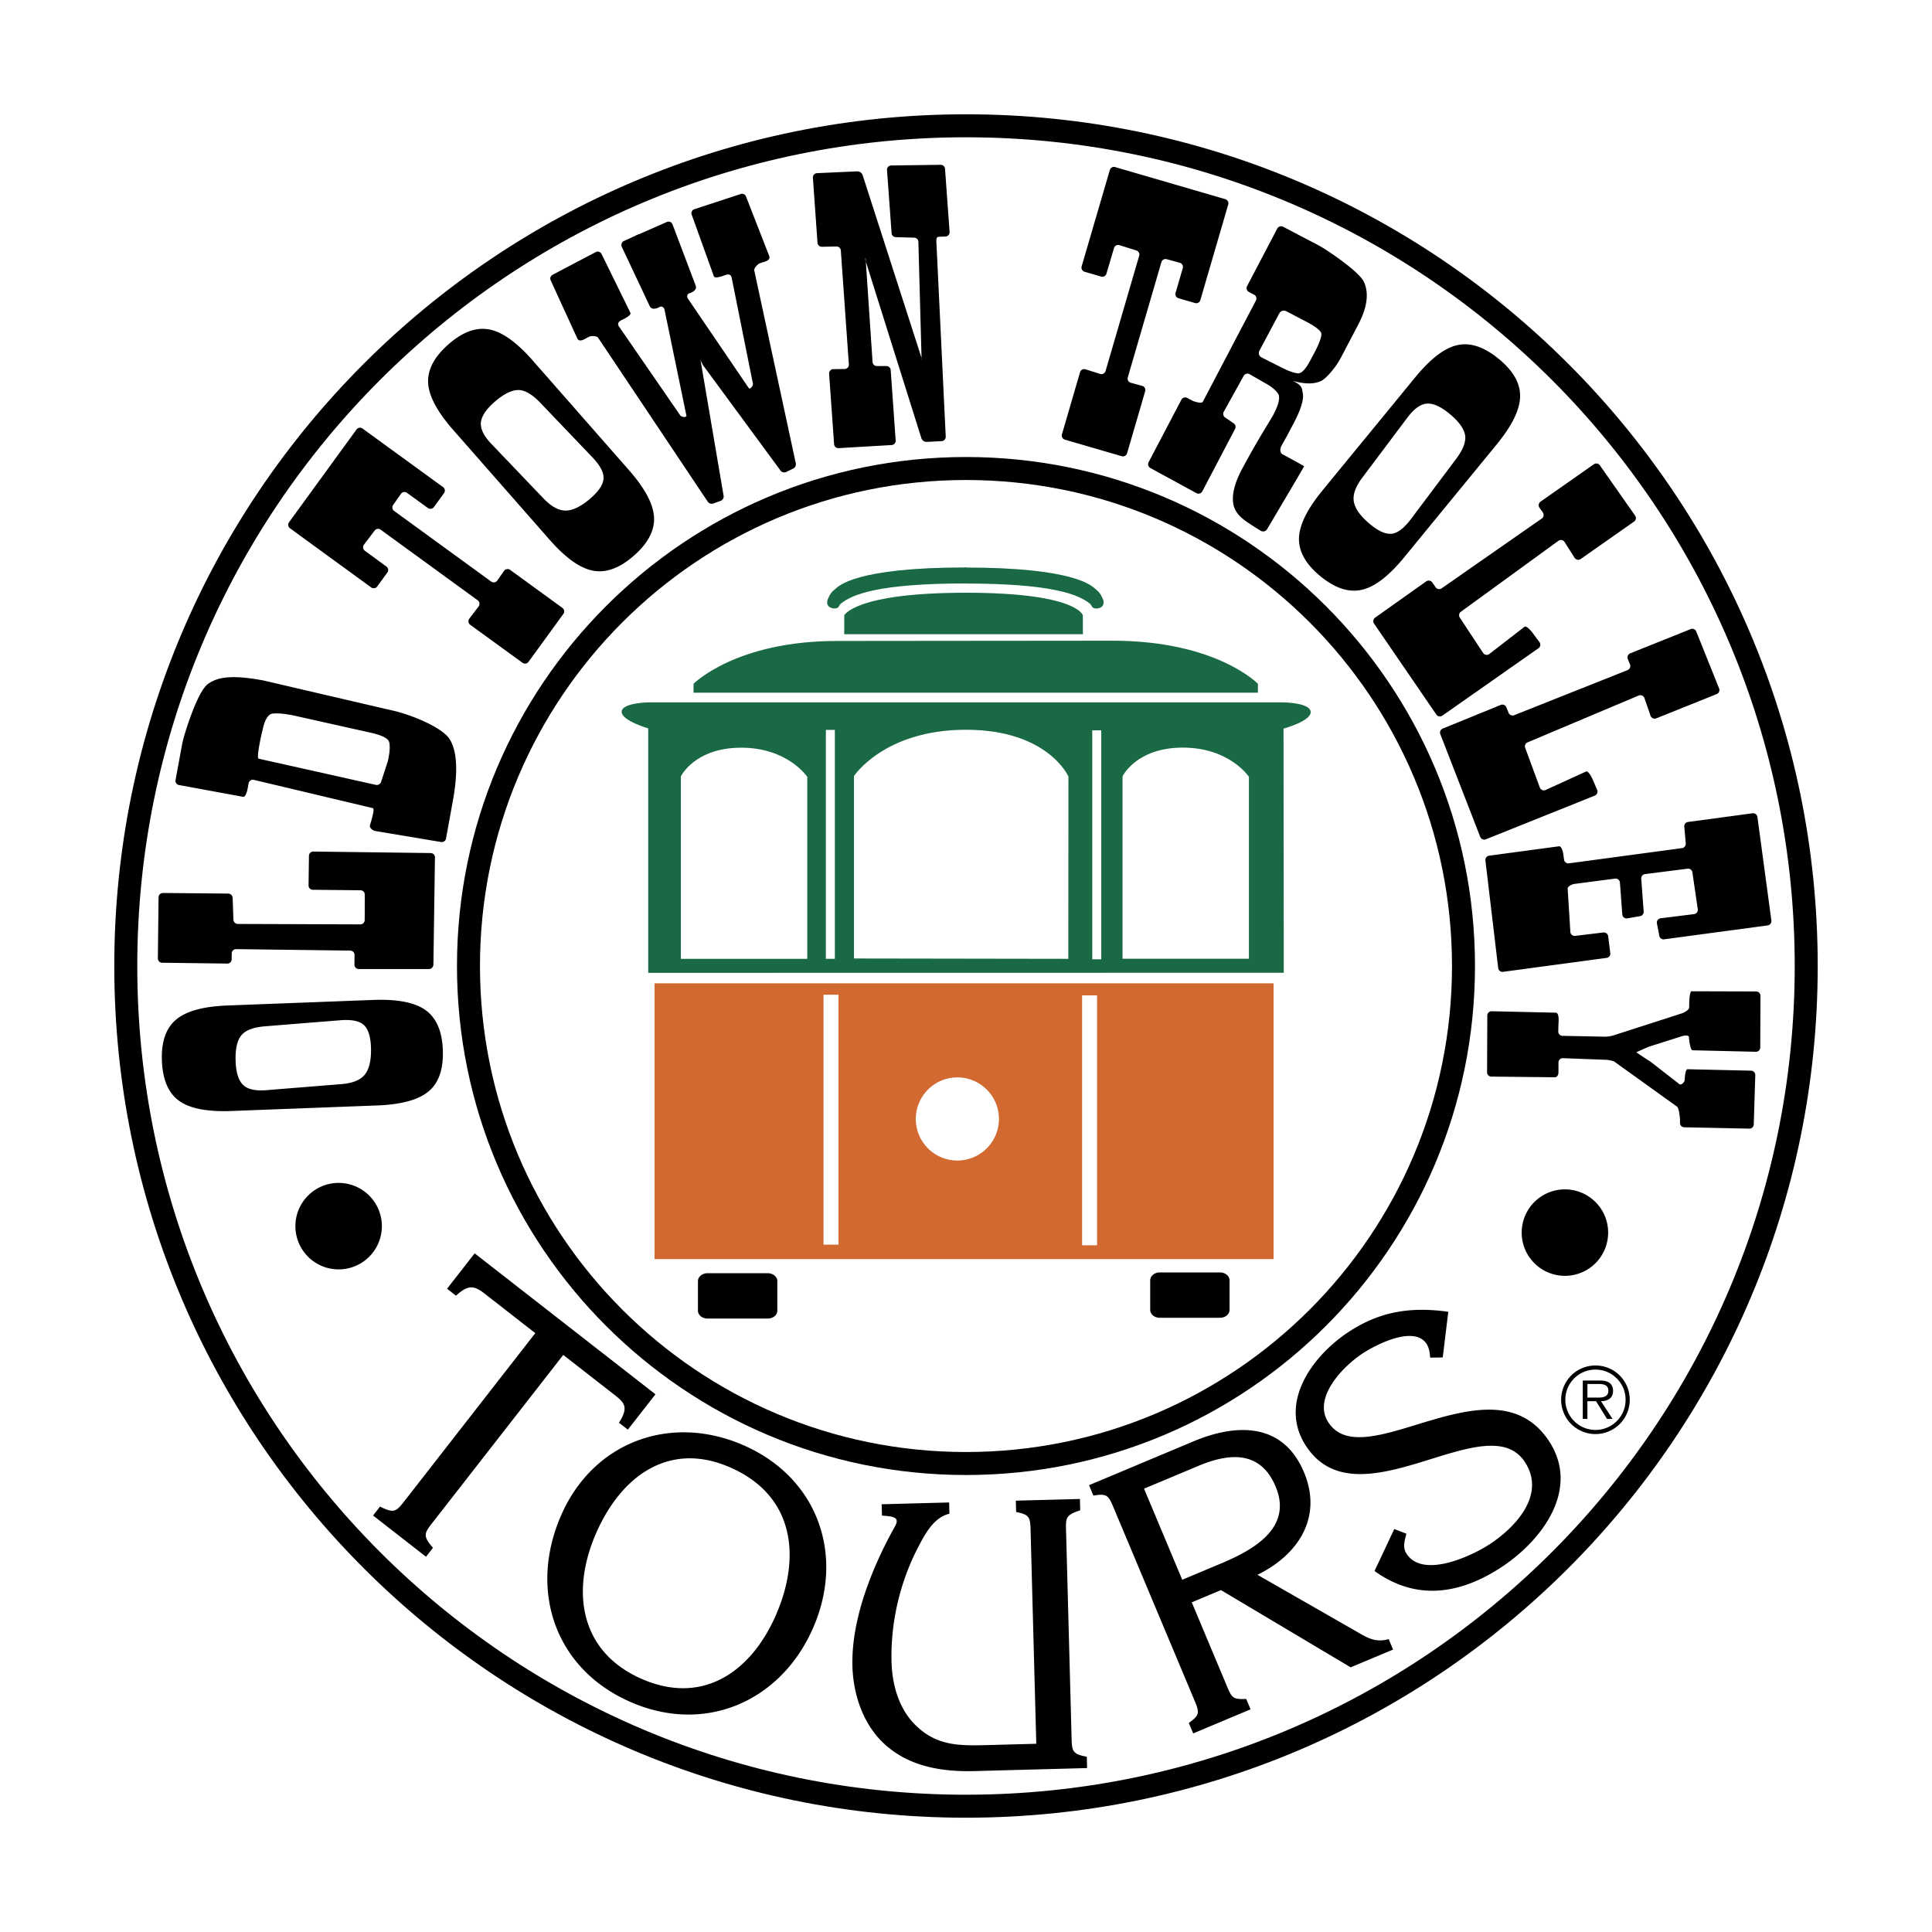 <svg xmlns="http://www.w3.org/2000/svg" width="2500" height="2500" viewBox="0 0 192.756 192.756"><path fill-rule="evenodd" clip-rule="evenodd" fill="#fff" d="M0 0h192.756v192.756H0V0z"/><path d="M96.376 180.206c-46.296 0-83.827-37.531-83.827-83.827S50.08 12.55 96.376 12.55c46.297 0 83.831 37.533 83.831 83.829s-37.533 83.827-83.831 83.827" fill="none" stroke="#000" stroke-width="2.294" stroke-miterlimit="2.613"/><path d="M64.673 97.061l63.409-.01-.025-24.355s2.768-.752 2.711-1.672c-.053-.92-2.711-.948-2.711-.948H64.673s-2.648.044-2.648.941c0 .895 2.648 1.651 2.648 1.651v24.393z" fill-rule="evenodd" clip-rule="evenodd" fill="#186944"/><path fill-rule="evenodd" clip-rule="evenodd" fill="#d16931" d="M65.305 125.62h61.759V98.107H65.305v27.513z"/><path d="M96.376 146.015c-27.411 0-49.636-22.225-49.636-49.636 0-27.413 22.225-49.636 49.636-49.636 27.415 0 49.637 22.223 49.637 49.636.001 27.411-22.222 49.636-49.637 49.636" fill="none" stroke="#000" stroke-width="2.294" stroke-miterlimit="2.613"/><path d="M95.517 115.786a4.147 4.147 0 1 0 0-8.294 4.147 4.147 0 0 0 0 8.294z" fill-rule="evenodd" clip-rule="evenodd" fill="#fff"/><path d="M82.908 99.245v24.934m25.801-24.87v24.933" fill="none" stroke="#fff" stroke-width="1.493" stroke-miterlimit="2.613"/><path d="M33.72 126.647a4.314 4.314 0 1 0-.001-8.627 4.314 4.314 0 0 0 .001 8.627zM156.133 127.29a4.311 4.311 0 0 0 4.312-4.312 4.313 4.313 0 1 0-4.312 4.312z" fill-rule="evenodd" clip-rule="evenodd"/><path d="M80.543 95.662V77.508s-1.934-2.911-6.592-2.911c-4.658 0-6.021 2.866-6.021 2.866v18.198h12.613v.001zM124.605 95.654V77.499s-1.932-2.911-6.592-2.911c-4.656 0-6.018 2.867-6.018 2.867v18.199h12.61zM106.586 95.662l.01-18.198s-2.051-4.656-10.219-4.656-11.176 4.622-11.176 4.622v18.198l21.385.034z" fill-rule="evenodd" clip-rule="evenodd" fill="#fff"/><path d="M82.845 72.821v22.84m26.579-22.794V95.71" fill="none" stroke="#fff" stroke-width=".897" stroke-miterlimit="2.613"/><path d="M69.196 69.107h56.306v-.885s-4.141-4.299-14.5-4.299c-10.357 0-17.391.026-27.495.026s-14.312 4.273-14.312 4.273v.885h.001zM84.232 63.277h23.807v-1.881s-.539-2.258-11.663-2.258c-11.122 0-12.145 2.258-12.145 2.258v1.881h.001z" fill-rule="evenodd" clip-rule="evenodd" fill="#186944"/><path d="M96.376 56.614c-11.122 0-12.705 1.881-13.043 2.15-.341.267-.537.522-.767 1.073-.216.776.525.915.806.86.284-.053.255-.107.471-.43 1.14-.966 3.816-2.056 12.533-2.056v-1.597z" fill-rule="evenodd" clip-rule="evenodd" fill="#186944"/><path d="M96.258 56.621c11.123 0 12.705 1.881 13.044 2.149.342.27.539.525.766 1.075.219.775-.523.913-.807.859-.281-.053-.254-.107-.469-.43-1.143-.966-3.818-2.055-12.535-2.055v-1.598h.001z" fill-rule="evenodd" clip-rule="evenodd" fill="#186944"/><path d="M36.335 102.297c.434.43.659 1.208.68 2.332.021 1.183-.186 2.044-.622 2.588-.437.543-1.217.856-2.349.947l-7.472.602c-1.128.091-1.919-.098-2.364-.569-.449-.474-.683-1.298-.704-2.48-.021-1.126.174-1.938.585-2.434.411-.5 1.198-.795 2.369-.891l7.472-.601c1.169-.094 1.971.074 2.405.506zm-13.649-1.979c-2.423.093-4.135.567-5.135 1.424-1.003.856-1.47 2.216-1.398 4.076.072 1.886.637 3.219 1.695 3.997s2.803 1.12 5.237 1.029l14.559-.554c2.422-.093 4.137-.565 5.14-1.423 1.005-.857 1.47-2.228 1.397-4.114-.069-1.859-.639-3.182-1.705-3.96-1.066-.777-2.811-1.119-5.232-1.029l-14.558.554zM43.241 96.246a.44.44 0 0 1-.435.433h-7.019a.426.426 0 0 1-.425-.433l.01-.968a.435.435 0 0 0-.428-.437l-11.389-.146a.431.431 0 0 0-.435.425l-.01.593a.427.427 0 0 1-.434.423l-6.501-.083a.431.431 0 0 1-.425-.435l.07-6.099a.437.437 0 0 1 .437-.426l6.508.059a.456.456 0 0 1 .446.434l.077 2.165a.452.452 0 0 0 .446.432l12.219.042c.235 0 .43-.193.433-.427l.009-2.542a.433.433 0 0 0-.427-.434l-4.759-.048a.43.43 0 0 1-.425-.433l.04-2.957a.43.43 0 0 1 .434-.425l11.713.15c.237.003.427.2.424.435l-.154 10.702zM52.73 66.032a.434.434 0 0 1-.602.093l-5.216-3.793a.433.433 0 0 1-.095-.601l.941-1.236a.432.432 0 0 0-.095-.602l-9.688-7.049a.434.434 0 0 0-.6.095l-1.068 1.41a.435.435 0 0 0 .096.602l2.148 1.57a.433.433 0 0 1 .096.601l-1.013 1.39a.431.431 0 0 1-.6.096l-8.101-5.902a.43.43 0 0 1-.096-.6l6.733-9.255a.431.431 0 0 1 .602-.096l8.034 5.844c.19.139.235.408.096.601l-1.013 1.389a.428.428 0 0 1-.599.095l-2.082-1.512a.432.432 0 0 0-.601.093l-.779 1.108a.433.433 0 0 0 .093.602l9.688 7.049c.192.14.462.096.601-.095l.684-.979a.435.435 0 0 1 .601-.094l5.217 3.795a.43.43 0 0 1 .095.601l-3.477 4.78zM83.675 44.71a.43.43 0 0 1-.458-.399l-.495-7.021a.43.43 0 0 1 .399-.46l1.17-.014a.433.433 0 0 0 .4-.46l-.801-11.365a.432.432 0 0 0-.458-.399l-1.41.028a.431.431 0 0 1-.46-.397l-.458-6.488a.431.431 0 0 1 .4-.458l4.02-.181a.551.551 0 0 1 .544.383l5.875 18.232c.065.228.017.235 0 0l-.317-11.601a.433.433 0 0 0-.461-.399l-1.753-.049a.43.43 0 0 1-.457-.399l-.458-6.296a.43.43 0 0 1 .399-.458l4.929-.065a.432.432 0 0 1 .46.399l.456 6.294a.43.43 0 0 1-.398.46l-.711.029c-.236.017-.223.372-.204.609l.927 19.319a.43.43 0 0 1-.399.458l-1.491.076a.549.549 0 0 1-.543-.383l-5.554-17.659c-.065-.227-.016-.429 0-.194l.688 10.268a.433.433 0 0 0 .46.4l.892.002a.43.43 0 0 1 .458.399l.495 7.021a.43.43 0 0 1-.398.459l-5.288.309zM129.652 37.229c-.32.096-1.205-.283-1.205-.283-.26-.103-2.393-1.191-2.617-1.308-.225-.118-.303-.414-.172-.658l1.98-3.72a.517.517 0 0 1 .689-.211l2.102 1.098c.656.339 1.305.792 1.391 1.087.086.293-.258 1.078-.258 1.078a13.73 13.73 0 0 1-.438.906l-.4.752c-.396.746-.753 1.167-1.072 1.259zm-1.67 8.109c-.154-.082-.236-.228-.242-.437-.004-.208.115-.425.115-.425.111-.207.301-.545.418-.75 0 0 .105-.183.215-.395l.584-1.107c.711-1.356 1.018-2.344.914-2.955-.102-.61-.072-.792-.977-1.268 1.131.323 2.041.334 2.736.038.691-.299 1.613-1.652 1.613-1.652.133-.195.332-.525.441-.736l1.707-3.257c.896-1.704 1.09-3.121.584-4.248-.508-1.125-3.934-3.312-3.934-3.312-.199-.127-.533-.32-.742-.429l-3.4-1.784a.427.427 0 0 0-.58.182l-3.014 5.744a.43.43 0 0 0 .182.581l.523.273c.207.109.289.37.18.581l-5.299 10.101c-.109.209-.826.002-1.037-.107l-.521-.276a.435.435 0 0 0-.582.181l-3.27 6.234a.433.433 0 0 0 .182.581l4.596 2.509a.433.433 0 0 0 .58-.182l3.271-6.234a.434.434 0 0 0-.182-.581l-.773-.532a.43.43 0 0 1-.182-.581l1.99-3.588a.433.433 0 0 1 .582-.181l1.604.921c.533.28 1.285.853 1.342 1.268.057.414-.121 1.018-.537 1.81-.246.469-1.039 1.717-1.686 2.843a81.897 81.897 0 0 0-1.49 2.675c-.68 1.296-.969 2.386-.869 3.271.102.885.646 1.47 1.479 2.025.992.661 1.314.831 1.314.831a.457.457 0 0 0 .6-.17s3.639-6.139 3.693-6.273c.015-.035-1.917-1.078-2.128-1.189zM137.092 62.221a.432.432 0 0 1 .105-.6l5.1-3.618a.434.434 0 0 1 .6.104l.338.486a.435.435 0 0 0 .6.104l9.99-6.963a.429.429 0 0 0 .105-.599l-.34-.483a.433.433 0 0 1 .105-.599l5.324-3.732a.43.43 0 0 1 .598.105l3.518 5.016a.431.431 0 0 1-.104.597l-5.326 3.735a.432.432 0 0 1-.598-.106l-1.021-1.61a.427.427 0 0 0-.596-.106l-9.732 7.079a.432.432 0 0 0-.105.597l2.322 3.526a.435.435 0 0 0 .6.105l3.529-2.727c.191-.137.689.445.824.638l.672.904a.429.429 0 0 1-.105.599l-9.59 6.726a.434.434 0 0 1-.6-.104l-6.213-9.074zM148.201 85.857a.433.433 0 0 1 .367-.485l6.977-.938c.234-.03.389.513.42.748l.08.585a.43.43 0 0 0 .482.369l11.289-1.519a.437.437 0 0 0 .371-.485l-.143-1.64a.428.428 0 0 1 .367-.483l6.445-.869a.431.431 0 0 1 .482.37l1.393 10.331a.437.437 0 0 1-.369.486l-10.334 1.389a.43.43 0 0 1-.482-.37l-.24-1.243a.433.433 0 0 1 .367-.485l3.346-.416c.232-.03.4-.249.369-.483l-.537-3.682a.43.43 0 0 0-.484-.366l-4.252.538a.432.432 0 0 0-.367.483l.24 3.229a.435.435 0 0 1-.369.485l-1.277.221a.431.431 0 0 1-.484-.369l-.24-3.229a.43.43 0 0 0-.484-.369l-4.055.529c-.234.03-.701.249-.672.483l.27 4.331c.033.233.25.4.486.368l2.803-.337a.432.432 0 0 1 .482.37l.211 1.682a.431.431 0 0 1-.367.483l-10.334 1.391a.432.432 0 0 1-.482-.369l-1.275-10.734zM148.389 101.312a.43.43 0 0 1 .439-.421l6.371.145c.42-.035.287 1.045.283 1.282l-.012.59a.429.429 0 0 0 .42.438l4.227.084c.238.004.615-.049.84-.123l6.842-2.204c.225-.074.721-.337.725-.574l.006-.221c.004-.236.016-1.413.25-1.409l6.443.019a.433.433 0 0 1 .42.439l-.023 5.158a.43.43 0 0 1-.439.42l-6.307-.148c-.238-.005-.369-1.108-.365-1.306s-.352-.186-.58-.137l-3.32 1.052c-.111.023-1.359.59-1.359.59s1.262.859 1.375.899l2.955 2.301c.223.075.5-.255.502-.447.004-.191.059-1.066.293-1.062l6.328.144a.433.433 0 0 1 .422.439l-.152 4.921a.43.43 0 0 1-.438.423l-6.502-.135a.428.428 0 0 1-.42-.438l.004-.232c.004-.237-.104-1.319-.324-1.407l-6.258-4.492a2.852 2.852 0 0 0-.83-.164l-4.277-.162a.432.432 0 0 0-.439.422l-.002 1.023c-.004.237-.145.465-.379.46l-6.32-.066a.432.432 0 0 1-.422-.439l.023-5.662zM43.384 151.617c-1.063 1.363-1.283 1.526-.188 2.811l-.692.89-5.282-4.115.695-.89c1.512.75 1.616.494 2.681-.869l12.809-16.437-4.45-3.468c-1.363-1.064-1.926-1.69-3.463-.268l-.89-.694 2.752-3.53 18.038 14.059-2.752 3.53-.89-.691c1.101-1.72.467-2.069-.898-3.134l-4.657-3.63-12.813 16.436zM72.855 146.406c6.408 2.803 7.094 8.935 4.546 14.757-2.473 5.65-7.304 9-13.369 6.346-6.238-2.729-7.07-8.801-4.552-14.556 2.487-5.685 7.274-9.217 13.375-6.547zm-9.952 23.4c7.444 3.259 15.006-.044 18.218-7.384 3.196-7.307.444-14.997-6.931-18.225-7.272-3.181-14.994-.36-18.204 6.98-3.257 7.445-.664 15.311 6.917 18.629zM102.834 153.144c-.047-1.729.02-1.993-1.455-2.293l-.029-1.129 6.393-.169.029 1.126c-1.529.529-1.447.715-1.402 2.372l.531 19.928c.047 1.729-.021 1.995 1.531 2.292l.027 1.129-11.279.302c-2.933.077-6.031-.366-8.414-2.26-2.497-1.928-3.638-5.17-3.719-8.215-.126-4.701 1.992-9.913 4.255-13.962.539-.956-.328-.97-1.309-1.057l-.029-1.128 6.73-.179.03 1.126c-1.684.384-2.573 2.29-3.288 3.663-1.714 3.433-2.59 7.332-2.488 11.129.063 2.332.767 4.76 2.467 6.369 2.086 2.014 4.341 1.99 7.086 1.919l4.889-.132-.556-20.831zM117.953 157.614l-3.811-9.088 5.412-2.27c3.121-1.311 6.205-1.544 7.717 2.062 1.732 4.13-2.24 6.326-5.432 7.664l-3.886 1.632zm7.502-.497c4.096-2.002 6.52-5.753 4.645-10.227-2.068-4.926-6.637-4.926-11.041-3.08l-10.408 4.366.438 1.041c1.484-.255 1.518.017 2.186 1.612l7.715 18.384c.668 1.595.84 1.809-.381 2.689l.436 1.04 5.723-2.401-.436-1.041c-1.439.075-1.443-.13-2.082-1.655l-3.348-7.979 2.914-1.222 12.941 7.706 4.232-1.774-.438-1.043c-1.309.387-2.184-.144-3.268-.789l-9.828-5.627zM139.107 152.551l1.209.465c-.17.699-.412 1.354.023 2.014 1.658 2.511 6.561.177 8.318-.984 2.67-1.761 5.584-4.993 3.471-8.194-3.793-5.746-16.586 6.35-21.811-1.561-2.816-4.27.562-8.979 4.205-11.384 3.17-2.093 6.25-2.548 9.973-2.031l-.553 4.557-1.252.016c-.039-.47-.1-.971-.369-1.38-1.244-1.883-5.104.123-6.389.974-1.947 1.284-5.008 4.432-3.393 6.882 3.588 5.43 16.4-6.636 21.996 1.842 3.15 4.771-.641 9.887-4.689 12.558-4.113 2.716-8.498 3.447-12.709.414l1.97-4.188zM60.211 47.792c-.058.609-.52 1.273-1.379 2-.904.762-1.703 1.145-2.4 1.148-.696.004-1.435-.403-2.218-1.223l-5.18-5.42c-.782-.818-1.133-1.547-1.049-2.193.083-.646.579-1.35 1.482-2.111.859-.725 1.611-1.084 2.257-1.08.645.005 1.373.427 2.184 1.274l5.179 5.419c.811.849 1.185 1.578 1.124 2.186zm-7.074-11.84c-1.599-1.818-3.048-2.85-4.344-3.087-1.298-.236-2.646.258-4.046 1.486-1.418 1.245-2.095 2.525-2.032 3.837.065 1.312.899 2.885 2.506 4.712l9.613 10.949c1.601 1.823 3.048 2.852 4.346 3.091s2.657-.265 4.074-1.51c1.4-1.229 2.066-2.504 1.997-3.82-.067-1.317-.903-2.887-2.504-4.71l-9.61-10.948zM106.242 43.863a.431.431 0 0 1-.291-.534l1.805-6.192a.43.43 0 0 1 .533-.293l1.482.465a.429.429 0 0 0 .531-.292l3.354-11.5a.43.43 0 0 0-.293-.534l-1.688-.527a.43.43 0 0 0-.531.293l-.754 2.553a.425.425 0 0 1-.531.292l-1.65-.48a.433.433 0 0 1-.293-.534l2.812-9.62a.428.428 0 0 1 .531-.29l10.988 3.202a.427.427 0 0 1 .293.532l-2.781 9.539a.428.428 0 0 1-.531.292l-1.65-.48a.433.433 0 0 1-.293-.534l.721-2.469a.432.432 0 0 0-.293-.534l-1.307-.357a.43.43 0 0 0-.533.292l-3.354 11.501a.431.431 0 0 0 .293.532l1.15.313a.428.428 0 0 1 .293.531l-1.805 6.194a.432.432 0 0 1-.533.293l-5.675-1.654zM138.795 53.257c-.609.04-1.344-.306-2.197-1.038-.9-.766-1.408-1.491-1.527-2.179-.115-.688.166-1.481.85-2.388l4.5-5.994c.682-.904 1.346-1.371 1.992-1.392.652-.023 1.428.349 2.326 1.118.855.729 1.332 1.415 1.436 2.051.1.636-.201 1.424-.904 2.362l-4.504 5.994c-.705.939-1.365 1.427-1.972 1.466zm10.527-8.911c1.535-1.872 2.316-3.47 2.34-4.787.023-1.319-.688-2.568-2.129-3.749-1.457-1.199-2.83-1.658-4.115-1.38-1.285.276-2.699 1.356-4.24 3.24l-9.238 11.267c-1.537 1.876-2.316 3.473-2.34 4.791-.023 1.322.693 2.578 2.152 3.774 1.443 1.18 2.807 1.631 4.098 1.347 1.287-.281 2.701-1.361 4.238-3.235l9.234-11.268zM143.701 73.249a.43.43 0 0 1 .24-.558l5.793-2.363a.43.43 0 0 1 .557.24l.221.548c.088.22.34.328.561.239l11.312-4.501a.43.43 0 0 0 .24-.56l-.221-.549a.433.433 0 0 1 .238-.56l6.035-2.42a.43.43 0 0 1 .559.239l2.281 5.686a.43.43 0 0 1-.24.558l-6.033 2.422a.436.436 0 0 1-.561-.239l-.623-1.802a.434.434 0 0 0-.561-.239l-11.086 4.673a.43.43 0 0 0-.24.56l1.459 3.961c.09.22.34.327.559.239l4.055-1.851c.221-.088.572.592.66.811l.447 1.034a.434.434 0 0 1-.238.56l-10.873 4.361a.431.431 0 0 1-.559-.239l-3.982-10.25zM69.865 35.773l2.311 13.587a.497.497 0 0 1-.228.592l-.718.258a.488.488 0 0 1-.613-.149L59.67 33.69c-.132-.188-.704-.198-.91-.091l-.235.126c-.206.106-.734.471-.931.03l-2.643-5.767a.422.422 0 0 1 .177-.569l4.313-2.271a.424.424 0 0 1 .569.177l2.882 5.878c.106.205-.402.49-.606.6l-.081.042c-.205.105-.723.275-.463.71l6.129 8.891c.125.195.689.218.608 0l-2.19-10.596c-.081-.218-.286-.323-.458-.232s-.762.395-1.003-.063l-2.779-5.903c-.107-.207-.035-.484.171-.593l1.496-.681 6.149 12.395z" fill-rule="evenodd" clip-rule="evenodd"/><path d="M63.412 23.515l3.157-1.382a.425.425 0 0 1 .533.267l2.311 6.106c.158.493-.469.704-.655.764-.184.061-.253.281-.15.488l6.087 8.947c.1.209.476-.211.422-.437l-2.123-10.589c-.13-.49-.61-.234-.831-.162l-.086.027c-.221.073-.781.24-.853.021l-2.218-6.16a.424.424 0 0 1 .27-.532l4.631-1.519a.422.422 0 0 1 .531.27l2.304 5.911c.179.448-.451.573-.67.645l-.251.083c-.221.072-.614.491-.569.718l4.147 19.251a.49.49 0 0 1-.32.544l-.685.336a.496.496 0 0 1-.583-.248l-7.663-10.415-6.736-12.934zM159.184 142.666a3.01 3.01 0 0 1-3.01-3.019 3.004 3.004 0 0 1 3.01-3.002 3.003 3.003 0 0 1 3.002 3.002 3.008 3.008 0 0 1-3.002 3.019zm0 .411a3.418 3.418 0 0 0 3.416-3.43 3.412 3.412 0 0 0-3.416-3.412 3.42 3.42 0 0 0-3.43 3.412c0 1.9 1.533 3.43 3.43 3.43zm.546-3.279c.684-.017 1.207-.293 1.207-1.045 0-.323-.141-.664-.426-.827-.287-.172-.609-.188-.934-.188h-1.664v3.825h.463v-1.765h.861l1.094 1.765h.553l-1.154-1.765zm-1.353-.363v-1.355h1.094c.475 0 .996.072.996.664 0 .78-.834.691-1.373.691h-.717zM26.223 72.708c.173-.765.425-1.245.748-1.44.325-.196 1.549-.021 1.549-.021.246.037.645.109.89.163l7.557 1.688c1.008.225 1.607.494 1.8.806.194.311.083 1.171.083 1.171-.032.242-.102.639-.158.878l-.657 2.014a.455.455 0 0 1-.542.339l-11.689-2.613c-.242-.053.239-2.205.292-2.446l.127-.539zm-8.71 5.116a.43.43 0 0 0 .346.499l6.394 1.175c.232.044.401-.537.444-.769l.106-.581a.434.434 0 0 1 .502-.346l11.878 2.822c.232.042-.065.915-.107 1.149l-.174.599c-.044.232.297.495.53.537l6.566 1.097a.433.433 0 0 0 .502-.344l.673-3.714c.543-2.956.434-5.031-.325-6.22-.762-1.187-3.884-2.429-5.582-2.816-1.695-.387-12.969-3.019-12.969-3.019-2.678-.492-4.416-.49-5.551.348-1.135.841-2.401 5.284-2.401 5.284-.064.228-.153.604-.195.836l-.637 3.463zM76.593 131.553c.531 0 .961-.352.961-.785v-2.952c0-.434-.43-.787-.961-.787h-6c-.53 0-.959.354-.959.787v2.952c0 .434.429.785.959.785h6zM121.715 131.476c.529 0 .959-.353.959-.787v-2.952c0-.435-.43-.787-.959-.787h-6c-.529 0-.959.353-.959.787v2.952c0 .435.43.787.959.787h6z" fill-rule="evenodd" clip-rule="evenodd"/></svg>